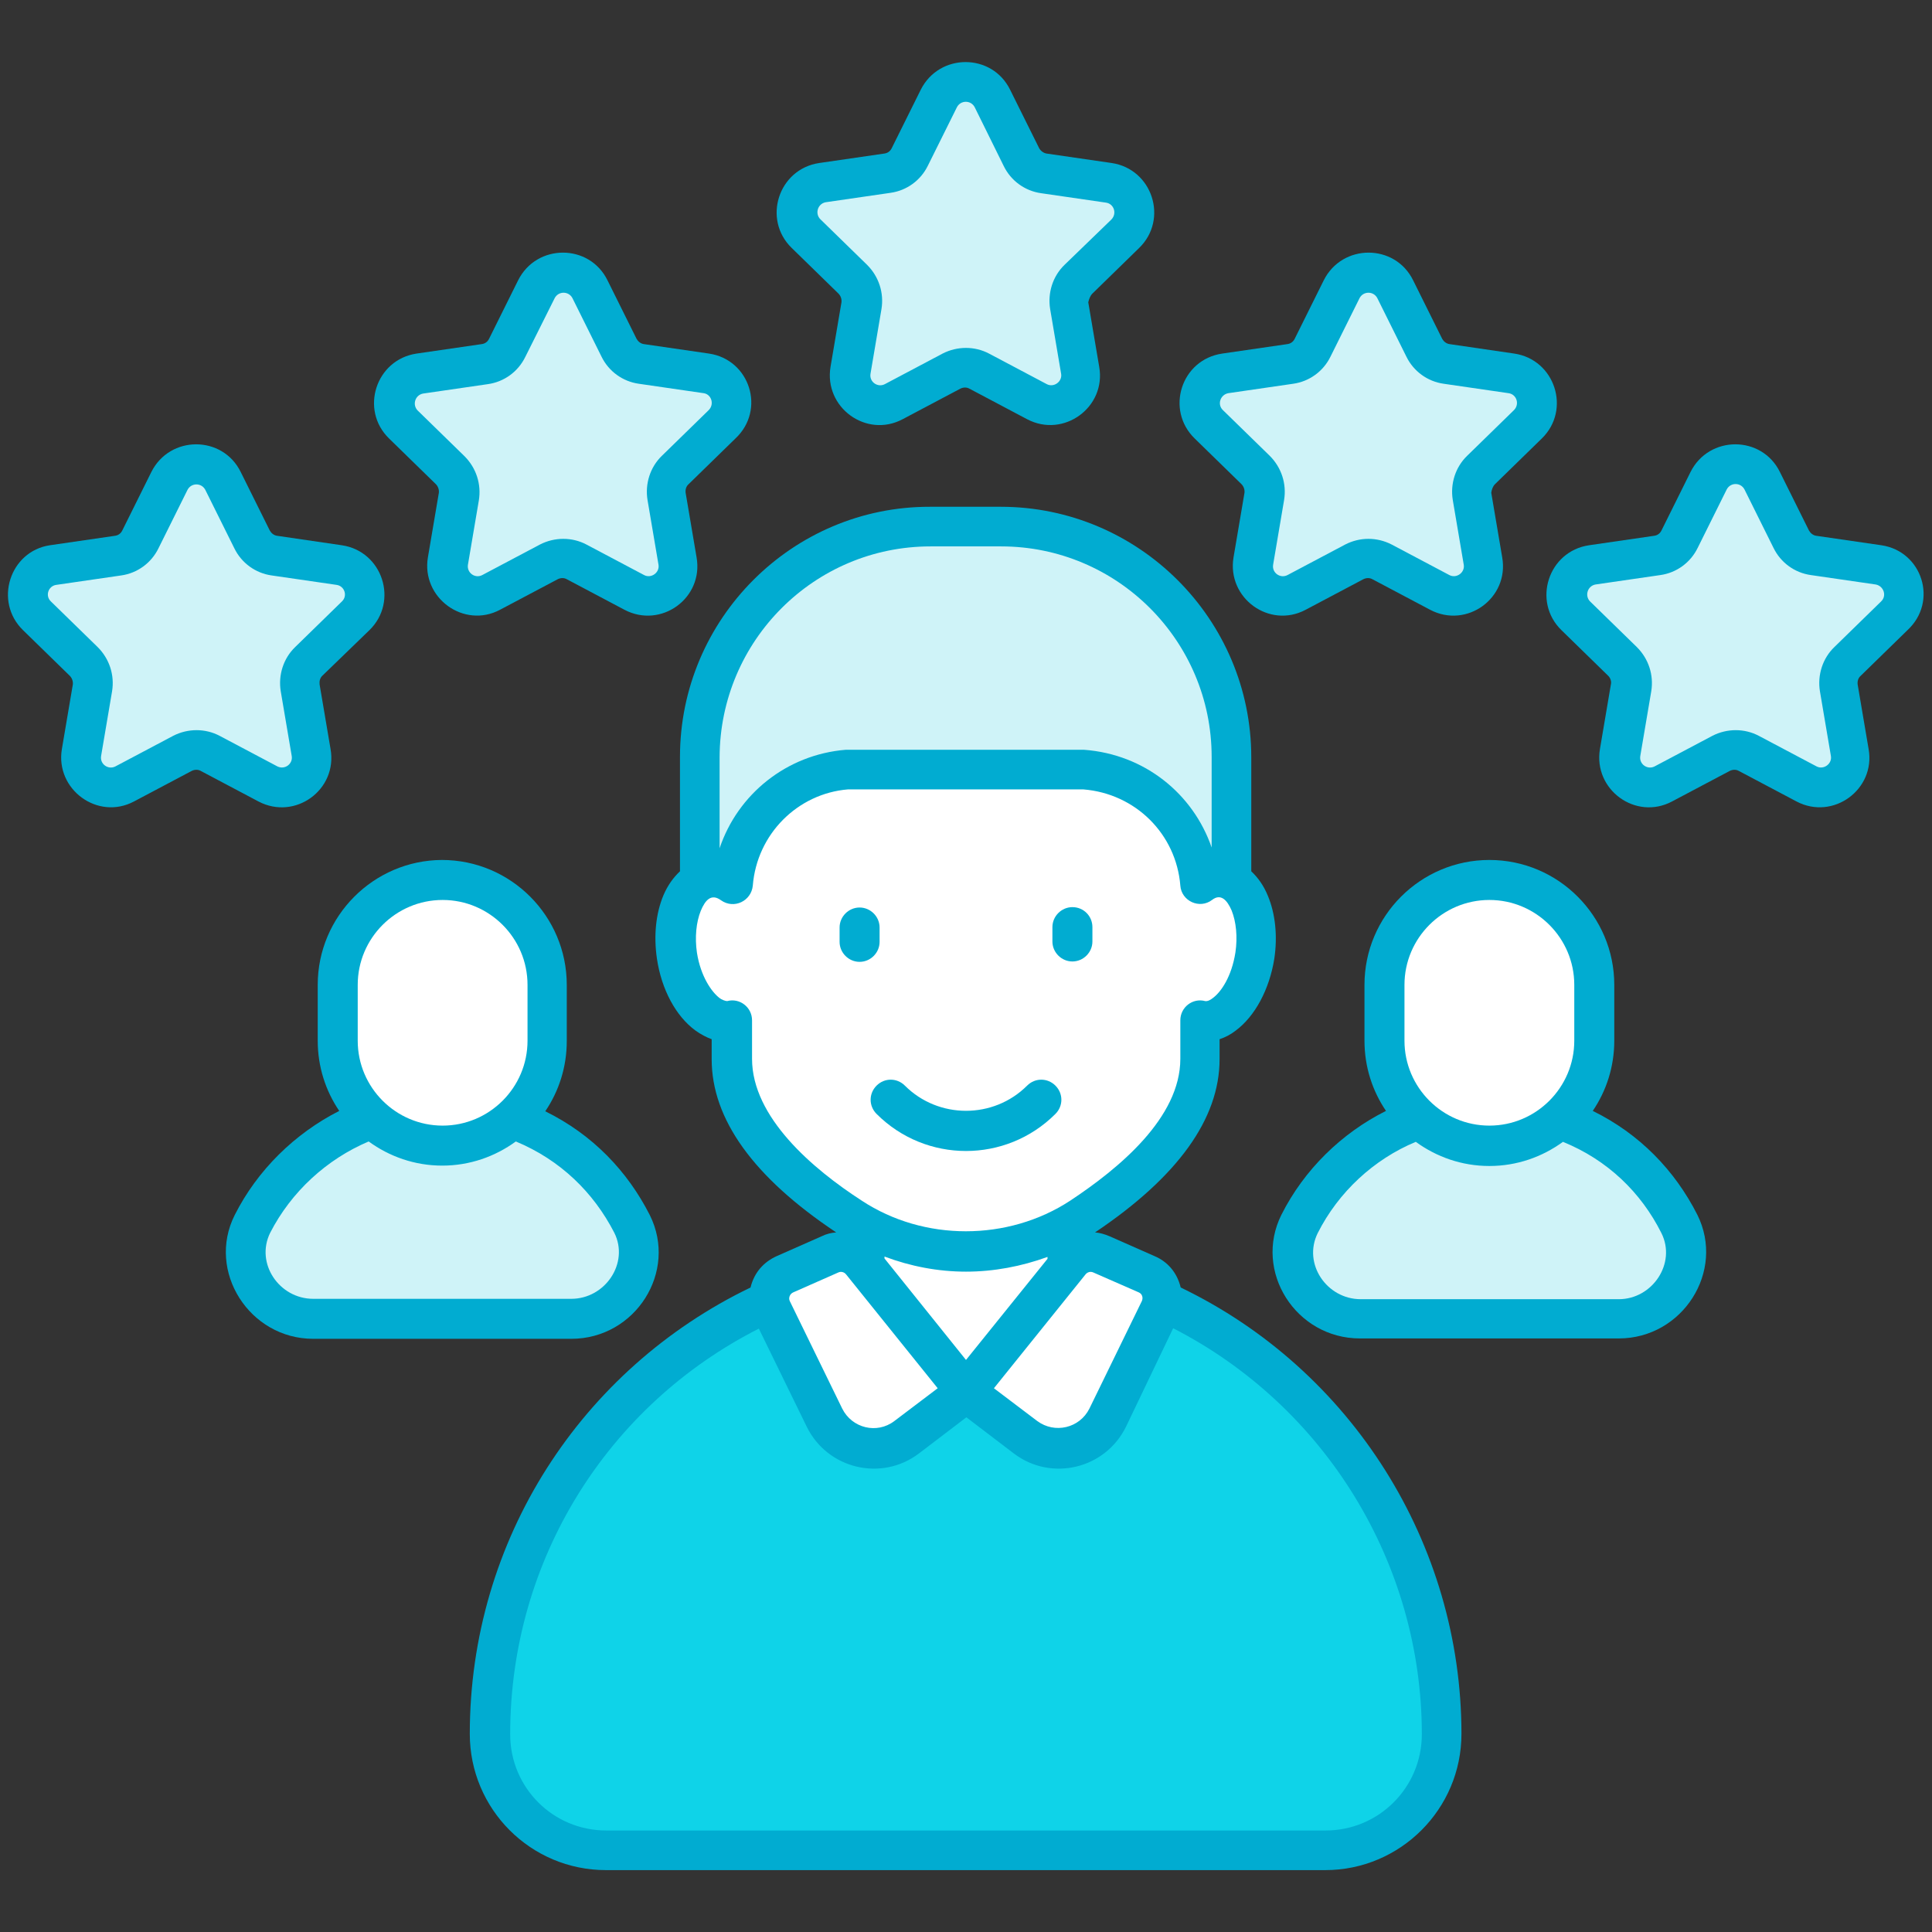 <svg xmlns="http://www.w3.org/2000/svg" xmlns:xlink="http://www.w3.org/1999/xlink" id="Layer_1" x="0px" y="0px" viewBox="0 0 512 512" style="enable-background:new 0 0 512 512;" xml:space="preserve"><rect x="0" y="0" width="512" height="512" fill="#333333" stroke="none"/><style type="text/css">	.st0{fill:#0FD3E8;}	.st1{fill:#FFFFFF;}	.st2{fill:#CFF3F8;}	.st3{fill:#01ACD1;}</style><path class="st0" d="M382.1,459.5c0,17-13.8,30.8-30.8,30.8H160.7c-8.5,0-16.2-3.5-21.8-9c-5.5-5.6-9-13.3-9-21.8 c0-34.8,14.1-66.4,36.9-89.2c14.1-14.1,31.7-25,51.3-31.1c12-3.8,24.7-5.8,37.9-5.8c13.2,0,25.9,2,37.9,5.8 C345,355.3,382.1,403.1,382.1,459.5z"></path><path class="st1" d="M282.9,317.6v25.3c0,14.9-12,26.9-26.9,26.9s-26.9-12-26.9-26.9v-25.3H282.9z"></path><path class="st2" d="M79.6,182.3l2.9,17.1c1.1,6.5-5.7,11.4-11.5,8.3l-15.3-8.1c-2.3-1.2-5.1-1.2-7.4,0L33,207.7 c-5.8,3-12.6-1.9-11.5-8.3l2.9-17.1c0.4-2.6-0.4-5.2-2.3-7L9.8,163.2c-4.7-4.6-2.1-12.5,4.4-13.5l17.2-2.5c2.6-0.4,4.8-2,5.9-4.3 l7.7-15.5c2.9-5.9,11.3-5.9,14.2,0l7.7,15.5c1.1,2.3,3.4,3.9,5.9,4.3l17.2,2.5c6.5,0.9,9.1,8.9,4.4,13.5l-12.4,12.1 C80,177.1,79.1,179.7,79.6,182.3z"></path><path class="st2" d="M176.9,131.5l2.9,17.1c1.1,6.5-5.7,11.4-11.5,8.3l-15.3-8.1c-2.3-1.2-5.1-1.2-7.4,0l-15.3,8.1 c-5.8,3-12.6-1.9-11.5-8.3l2.9-17.1c0.4-2.6-0.4-5.2-2.3-7l-12.4-12.1c-4.7-4.6-2.1-12.5,4.4-13.5l17.2-2.5c2.6-0.4,4.8-2,5.9-4.3 l7.7-15.5c2.9-5.9,11.3-5.9,14.2,0l7.7,15.5c1.1,2.3,3.4,3.9,5.9,4.3l17.2,2.5c6.5,0.9,9.1,8.9,4.4,13.5l-12.4,12.1 C177.3,126.4,176.4,129,176.9,131.5z"></path><path class="st2" d="M283.6,81l2.9,17.1c1.1,6.5-5.7,11.4-11.5,8.3l-15.3-8.1c-2.3-1.2-5.1-1.2-7.4,0l-15.3,8.1 c-5.8,3-12.6-1.9-11.5-8.3l2.9-17.1c0.4-2.6-0.4-5.2-2.3-7l-12.4-12.1c-4.7-4.6-2.1-12.5,4.4-13.5l17.2-2.5c2.6-0.4,4.8-2,5.9-4.3 l7.7-15.5c2.9-5.9,11.3-5.9,14.2,0l7.7,15.5c1.1,2.3,3.4,3.9,5.9,4.3l17.2,2.5c6.5,0.9,9.1,8.9,4.4,13.5L285.8,74 C284,75.8,283.1,78.4,283.6,81z"></path><path class="st2" d="M390.3,131.5l2.9,17.1c1.1,6.5-5.7,11.4-11.5,8.3l-15.3-8.1c-2.3-1.2-5.1-1.2-7.4,0l-15.3,8.1 c-5.8,3-12.6-1.9-11.5-8.3l2.9-17.1c0.4-2.6-0.4-5.2-2.3-7l-12.4-12.1c-4.7-4.6-2.1-12.5,4.4-13.5l17.2-2.5c2.6-0.4,4.8-2,5.9-4.3 l7.7-15.5c2.9-5.9,11.3-5.9,14.2,0l7.7,15.5c1.1,2.3,3.4,3.9,5.9,4.3l17.2,2.5c6.5,0.9,9.1,8.9,4.4,13.5l-12.4,12.1 C390.7,126.4,389.8,129,390.3,131.5z"></path><path class="st2" d="M487.5,182.3l2.9,17.1c1.1,6.5-5.7,11.4-11.5,8.3l-15.3-8.1c-2.3-1.2-5.1-1.2-7.4,0l-15.3,8.1 c-5.8,3-12.6-1.9-11.5-8.3l2.9-17.1c0.4-2.6-0.4-5.2-2.3-7l-12.4-12.1c-4.7-4.6-2.1-12.5,4.4-13.5l17.2-2.5c2.6-0.4,4.8-2,5.9-4.3 l7.7-15.5c2.9-5.9,11.3-5.9,14.2,0l7.7,15.5c1.1,2.3,3.4,3.9,5.9,4.3l17.2,2.5c6.5,0.9,9.1,8.9,4.4,13.5l-12.4,12.1 C488,177.1,487.1,179.7,487.5,182.3z"></path><path class="st2" d="M360.5,349.5c-12.9,0-21.9-13.6-16.1-25.2c9.2-18.4,28.3-31.1,50.3-31.1s41.1,12.6,50.3,31.1 c5.8,11.6-3.2,25.2-16.1,25.2H360.5z"></path><path class="st2" d="M83.1,349.5c-12.9,0-21.9-13.6-16.1-25.2c9.2-18.4,28.3-31.1,50.3-31.1c22,0,41.1,12.6,50.3,31.1 c5.8,11.6-3.2,25.2-16.1,25.2H83.1z"></path><path class="st2" d="M326.5,200.6v51.6H185.5v-51.6c0-33.8,27.4-61.1,61.1-61.1h18.7C299.1,139.5,326.5,166.8,326.5,200.6z"></path><path class="st1" d="M332.6,253.2c-1.6,10.5-8,18.3-14.2,17.3c-0.1,0-0.3,0-0.3-0.1v10.2c0,17.1-15.6,31.5-31,41.8 c-0.2,0-0.3,0.1-0.5,0.2c-9.3,6.1-19.9,9.1-30.5,9.1s-21.3-3.1-30.5-9.1c-0.2-0.1-0.3-0.2-0.5-0.2c-15.5-10.3-31-24.7-31-41.8v-10.2 c-0.1,0-0.2,0.1-0.3,0.1c-6.2,1-12.6-6.8-14.2-17.3c-1.6-10.5,2.3-19.8,8.6-20.7c2.1-0.3,4.2,0.3,6.2,1.7 c1.3-16.2,14.3-29,30.5-30.3h62.8c16.2,1.3,29.3,14.1,30.6,30.3c1.9-1.4,4-2,6.2-1.7C330.3,233.4,334.2,242.7,332.6,253.2z"></path><path class="st1" d="M283.7,334.4L256,368.8l15.8,12c7.2,5.5,17.7,3,21.7-5.2l13.9-28.5c1.7-3.6,0.2-7.8-3.4-9.4l-12-5.3 C289.1,331.1,285.7,331.9,283.7,334.4z"></path><path class="st1" d="M228.3,334.4l27.7,34.4l-15.8,12c-7.2,5.5-17.7,3-21.7-5.2l-13.9-28.5c-1.7-3.6-0.2-7.8,3.4-9.4l12-5.3 C222.9,331.1,226.3,331.9,228.3,334.4z"></path><path class="st1" d="M422.5,261v14.8c0,15.3-12.4,27.8-27.8,27.8c-15.3,0-27.8-12.4-27.8-27.8V261c0-15.3,12.4-27.8,27.8-27.8 C410.1,233.3,422.5,245.7,422.5,261z"></path><path class="st1" d="M145,261v14.8c0,15.3-12.4,27.8-27.8,27.8s-27.8-12.4-27.8-27.8V261c0-15.3,12.4-27.8,27.8-27.8 S145,245.7,145,261z"></path><path class="st3" d="M180.2,200.6v30.3c-1.8,1.7-3.3,3.8-4.4,6.4c-2,4.8-2.6,10.7-1.7,16.8c1.2,8.1,5,15.2,10.2,19 c1.4,1,2.9,1.8,4.3,2.3v5.3c0,15.9,11.1,31.3,33,45.9c-1.3,0.1-2.6,0.4-3.8,1l-12,5.3c-3.3,1.5-5.9,4.2-6.9,8.3 c-44.8,21.6-74.4,66.8-74.4,118.3c0,19.9,16.1,36.1,36.1,36.1h190.6c19.9,0,36.1-16.2,36.1-36.1c0-50.4-29.1-96.5-74.4-118.3 c-1-4.1-3.6-6.9-6.9-8.3l-12-5.3c-1.2-0.5-2.5-0.9-3.8-1c21.9-14.7,33-30.1,33-45.9v-5.3c1.5-0.5,2.9-1.2,4.3-2.3 c5.1-3.8,8.9-10.9,10.2-19c0,0,0,0,0,0c0.9-6,0.3-11.9-1.7-16.7c-1.1-2.7-2.6-4.8-4.4-6.5v-30.2c0-36.6-29.8-66.4-66.4-66.4h-18.7 C210,134.2,180.2,164,180.2,200.6z M210.2,342.5l12-5.3c0.7-0.3,1.5-0.1,2,0.5l24.3,30.2l-11.5,8.7c-4.6,3.5-11.2,1.9-13.8-3.3 l-13.9-28.5C208.9,344,209.3,342.9,210.2,342.5z M234.4,333.5v-0.5c6.9,2.6,14.2,4,21.6,4c7.4,0,14.7-1.4,21.6-3.9v0.5L256,360.4 L234.4,333.5z M310.9,352c40.2,20.6,65.9,62.2,65.9,107.6c0,14.1-11.4,25.5-25.5,25.5H160.7c-14.2,0-25.5-11.4-25.5-25.5 c0-46.3,25.9-87.2,65.9-107.5l12.7,26c5.5,11.2,19.8,14.6,29.7,7.1l12.6-9.6l12.6,9.6c9.9,7.5,24.2,4.1,29.7-7.1L310.9,352z  M301.8,342.5c0.9,0.4,1.2,1.4,0.8,2.3l-13.9,28.5c-2.6,5.2-9.2,6.7-13.8,3.3l-11.5-8.7l24.3-30.2c0.5-0.6,1.3-0.8,2-0.5 L301.8,342.5z M326.4,241.3c1.2,3,1.6,7,1,11.1c-1,6.4-3.8,10.5-6,12.1c-0.5,0.4-1.3,0.9-2,0.8c-3.3-0.9-6.6,1.6-6.6,5.1v10.2 c0,15.6-16.2,29-29.2,37.6c-16.5,10.8-38.8,10.8-55.2,0c-13-8.4-29.1-22.1-29.1-37.6v-10.2c0-3.5-3.3-6-6.6-5.1 c-0.5,0-1.5-0.4-2-0.8c-2.1-1.6-5-5.7-6-12c-0.6-4.1-0.2-8.1,1-11.1c1.2-2.9,2.8-4.7,5.4-2.8c3.4,2.4,8,0.2,8.4-3.9 c1.1-13.7,11.9-24.4,25.2-25.5l62.4,0c13.8,1.1,24.6,11.8,25.7,25.5c0.3,4.1,5.1,6.3,8.4,3.8C323.5,236.7,325.2,238.5,326.4,241.3z  M246.6,144.8h18.7c30.8,0,55.8,25,55.8,55.8v24c-4.9-14.2-17.7-24.7-33.8-25.9l-63.2,0c-15.7,1.3-28.6,11.8-33.4,26.1v-24.1 C190.8,169.8,215.8,144.8,246.6,144.8z"></path><path class="st3" d="M6.1,167l12.4,12.1c0.6,0.6,0.9,1.5,0.8,2.3l-2.9,17.1c-1.8,10.7,9.5,19,19.1,13.9l15.3-8.1 c0.8-0.4,1.7-0.4,2.4,0l15.3,8.1c9.7,5.1,21-3.1,19.1-13.9l-2.9-17.1c-0.1-0.9,0.1-1.7,0.7-2.3L97.9,167c7.8-7.6,3.5-20.9-7.3-22.5 L73.5,142c-0.9-0.1-1.6-0.7-2-1.4l-7.7-15.5c-4.8-9.8-18.8-9.8-23.7,0l-7.7,15.5c-0.4,0.8-1.1,1.3-2,1.4l-17.2,2.5 C2.6,146.1-1.7,159.4,6.1,167z M14.9,155l17.2-2.5c4.3-0.6,8-3.3,9.9-7.2l7.7-15.5c1-1.9,3.7-1.9,4.7,0l7.7,15.5 c1.9,3.9,5.6,6.6,9.9,7.2l17.2,2.5c2.1,0.3,3,2.9,1.4,4.4l-12.4,12.1c-3.1,3-4.5,7.4-3.8,11.7c0,0,0,0,0,0l2.9,17.1 c0.4,2.1-1.8,3.8-3.8,2.8L58.2,195c-3.8-2-8.4-2-12.3,0l-15.3,8.1c-1.9,1-4.2-0.6-3.8-2.8l2.9-17.1c0.7-4.3-0.7-8.6-3.8-11.7 l-12.4-12.1C11.9,157.9,12.8,155.3,14.9,155z"></path><path class="st3" d="M187.9,93.7l-17.2-2.5c-0.9-0.1-1.6-0.7-2-1.4l-7.7-15.5c-4.8-9.8-18.8-9.8-23.7,0l-7.7,15.5 c-0.4,0.8-1.1,1.3-2,1.4l-17.2,2.5c-10.8,1.6-15.1,14.9-7.3,22.5l12.4,12.1c0.6,0.6,0.9,1.5,0.8,2.3l-2.9,17.1 c-1.8,10.7,9.5,19,19.1,13.9l15.3-8.1c0.8-0.4,1.7-0.4,2.4,0l15.3,8.1c9.7,5.1,21-3.1,19.1-13.9l-2.9-17.1v0 c-0.1-0.8,0.1-1.7,0.8-2.3l12.4-12.1C203,108.6,198.7,95.3,187.9,93.7z M187.8,108.7l-12.4,12.1c-3.1,3-4.5,7.4-3.8,11.7l2.9,17.1 c0.4,2.1-1.9,3.8-3.8,2.8l-15.3-8.1c-3.8-2-8.4-2-12.3,0l-15.3,8.1c-1.9,1-4.1-0.6-3.8-2.7l2.9-17.1c0.7-4.3-0.7-8.6-3.8-11.7 l-12.4-12.1c-1.5-1.5-0.7-4.1,1.4-4.5l17.2-2.5c4.3-0.6,8-3.3,9.9-7.2L147,79c1-1.9,3.7-1.9,4.7,0l7.7,15.5c1.9,3.9,5.6,6.6,9.9,7.2 l17.2,2.5C188.5,104.5,189.4,107.1,187.8,108.7z"></path><path class="st3" d="M289.5,77.8l12.4-12.1c7.8-7.6,3.5-20.9-7.3-22.5l-17.2-2.5c-0.8-0.1-1.6-0.7-2-1.4l-7.7-15.5 c-4.8-9.8-18.8-9.8-23.7,0l-7.7,15.5c-0.4,0.8-1.1,1.3-2,1.4l-17.2,2.5c-10.8,1.6-15.1,14.9-7.3,22.5l12.4,12.1 c0.6,0.6,0.9,1.5,0.8,2.3l-2.9,17.1c-1.8,10.8,9.5,19,19.1,13.9l15.3-8.1c0.8-0.4,1.7-0.4,2.4,0l15.3,8.1c9.7,5.1,21-3.2,19.1-13.9 l-2.9-17.1C288.6,79.3,288.9,78.4,289.5,77.8z M282.1,70.2c-3.1,3-4.5,7.4-3.8,11.7l2.9,17.1c0.4,2.1-1.9,3.8-3.8,2.8l-15.3-8.1 c-3.8-2-8.4-2-12.3,0l-15.3,8.1c-1.9,1-4.2-0.6-3.8-2.8l2.9-17.1c0.7-4.3-0.7-8.6-3.8-11.7l-12.4-12.1c-1.5-1.5-0.7-4.1,1.4-4.5 l17.2-2.5c4.3-0.6,8-3.3,9.9-7.2l7.7-15.5c1-1.9,3.7-1.9,4.7,0L266,44c1.9,3.9,5.6,6.6,9.9,7.2l17.2,2.5c2.1,0.3,3,2.9,1.4,4.5 L282.1,70.2z"></path><path class="st3" d="M396.2,128.3l12.4-12.1c7.8-7.6,3.5-20.9-7.3-22.5l-17.1-2.5c-0.9-0.1-1.6-0.7-2-1.4l-7.7-15.5 c-4.8-9.8-18.8-9.8-23.7,0l-7.7,15.5c-0.4,0.8-1.1,1.3-2,1.4l-17.2,2.5c-10.9,1.6-15.1,14.9-7.3,22.5l12.4,12.1 c0.6,0.6,0.9,1.5,0.8,2.3l-2.9,17.1c-1.8,10.8,9.5,19,19.1,13.9l15.3-8.1c0.8-0.4,1.7-0.4,2.4,0l15.3,8.1c9.7,5.1,21-3.1,19.1-13.9 l-2.9-17.1v0C395.3,129.8,395.6,128.9,396.2,128.3z M388.8,120.8c-3.1,3-4.5,7.4-3.8,11.7l2.9,17.1c0.4,2.1-1.9,3.8-3.8,2.8 l-15.3-8.1c-3.9-2-8.4-2-12.3,0l-15.3,8.1c-1.9,1-4.2-0.6-3.8-2.8l2.9-17.1c0.7-4.3-0.7-8.6-3.8-11.7l-12.4-12.1 c-1.6-1.5-0.7-4.1,1.4-4.5l17.2-2.5c4.3-0.6,8-3.3,9.9-7.2l7.7-15.5c1-1.9,3.7-1.9,4.7,0l7.7,15.5c1.9,3.9,5.6,6.6,9.9,7.2l17.2,2.5 c2.1,0.3,3,2.9,1.4,4.5L388.8,120.8z"></path><path class="st3" d="M498.6,144.5l-17.2-2.5c-0.9-0.1-1.6-0.7-2-1.4l-7.7-15.5c-4.8-9.8-18.8-9.8-23.7,0l-7.7,15.5 c-0.4,0.8-1.1,1.3-2,1.4l-17.2,2.5c-10.8,1.6-15.1,14.9-7.3,22.5l12.4,12.1c0.6,0.6,0.9,1.5,0.7,2.3l-2.9,17.1 c-1.8,10.8,9.5,19,19.1,13.9l15.3-8.1c0.8-0.4,1.7-0.4,2.4,0l15.3,8.1c9.7,5.1,21-3.2,19.1-13.9l-2.9-17.1v0 c-0.1-0.8,0.1-1.7,0.8-2.3l12.4-12.1C513.7,159.4,509.4,146.1,498.6,144.5z M498.5,159.4l-12.4,12.1c-3.1,3-4.5,7.4-3.8,11.7 l2.9,17.1c0.4,2.1-1.9,3.8-3.8,2.8l-15.3-8.1c-3.8-2-8.4-2-12.3,0l-15.3,8.1c-1.9,1-4.2-0.6-3.8-2.8l2.9-17.1 c0.7-4.3-0.7-8.6-3.8-11.7l-12.4-12.1c-1.5-1.5-0.7-4.1,1.4-4.5l17.2-2.5c4.3-0.6,8-3.3,9.9-7.2l7.7-15.5c1-1.9,3.7-1.9,4.7,0 l7.7,15.5c1.9,3.9,5.6,6.6,9.9,7.2l17.2,2.5C499.2,155.3,500.1,157.9,498.5,159.4z"></path><path class="st3" d="M62.2,322c-7.5,14.9,3.9,32.8,20.8,32.8h68.4c17,0,28.3-17.8,20.8-32.8c-5.9-11.6-15.1-21.3-27.7-27.5 c3.6-5.3,5.7-11.7,5.7-18.6V261c0-18.2-14.8-33.1-33.1-33.1C99,228,84.2,242.8,84.2,261v14.8c0,6.9,2.1,13.3,5.7,18.6 C78.1,300.4,68.2,310.1,62.2,322z M94.8,261c0-12.4,10.1-22.5,22.5-22.5s22.5,10.1,22.5,22.5v14.8c0,12.4-10.1,22.5-22.5,22.5 s-22.5-10.1-22.5-22.5V261z M97.7,302.5c5.5,4,12.2,6.4,19.5,6.4c7.3,0,14-2.4,19.5-6.4c11.8,4.9,20.6,13.5,26.1,24.2 c4,8-2.4,17.5-11.4,17.5H83c-9,0-15.4-9.4-11.4-17.5C77.2,315.8,86.6,307.2,97.7,302.5z"></path><path class="st3" d="M427.8,261c0-18.2-14.8-33.1-33.1-33.1c-18.2,0-33.1,14.8-33.1,33.1v14.8c0,6.9,2.1,13.3,5.7,18.6 c-11.8,5.9-21.7,15.6-27.7,27.5c-7.5,15,3.8,32.8,20.8,32.8H429c16.9,0,28.3-17.8,20.8-32.8c-6-11.8-15.3-21.4-27.7-27.5 c3.6-5.3,5.7-11.7,5.7-18.6L427.8,261L427.8,261z M372.2,261c0-12.4,10.1-22.5,22.5-22.5c12.4,0,22.5,10.1,22.5,22.5v14.8 c0,12.4-10.1,22.5-22.5,22.5c-12.4,0-22.5-10.1-22.5-22.5V261z M440.3,326.8c4,8-2.4,17.5-11.3,17.5h-68.4c-9,0-15.4-9.4-11.4-17.5 c5.5-10.9,14.9-19.6,26-24.2c5.5,4,12.2,6.4,19.5,6.4c7.3,0,14-2.4,19.5-6.4C426,307.4,434.9,316,440.3,326.8z"></path><path class="st3" d="M233.1,249.6v-3.8c0-2.9-2.4-5.3-5.3-5.3c-2.9,0-5.3,2.4-5.3,5.3v3.8c0,2.9,2.4,5.3,5.3,5.3 C230.7,254.9,233.1,252.5,233.1,249.6z"></path><path class="st3" d="M284.2,240.4c-2.9,0-5.3,2.4-5.3,5.3v3.8c0,2.9,2.4,5.3,5.3,5.3s5.3-2.4,5.3-5.3v-3.8 C289.5,242.8,287.2,240.4,284.2,240.4z"></path><path class="st3" d="M272.2,287.7c-8.9,8.9-23.5,8.9-32.4,0c-2.1-2.1-5.4-2.1-7.5,0c-2.1,2.1-2.1,5.4,0,7.5 c13.1,13.1,34.3,13.1,47.4,0c2.1-2.1,2.1-5.4,0-7.5C277.6,285.6,274.3,285.6,272.2,287.7z"></path></svg>